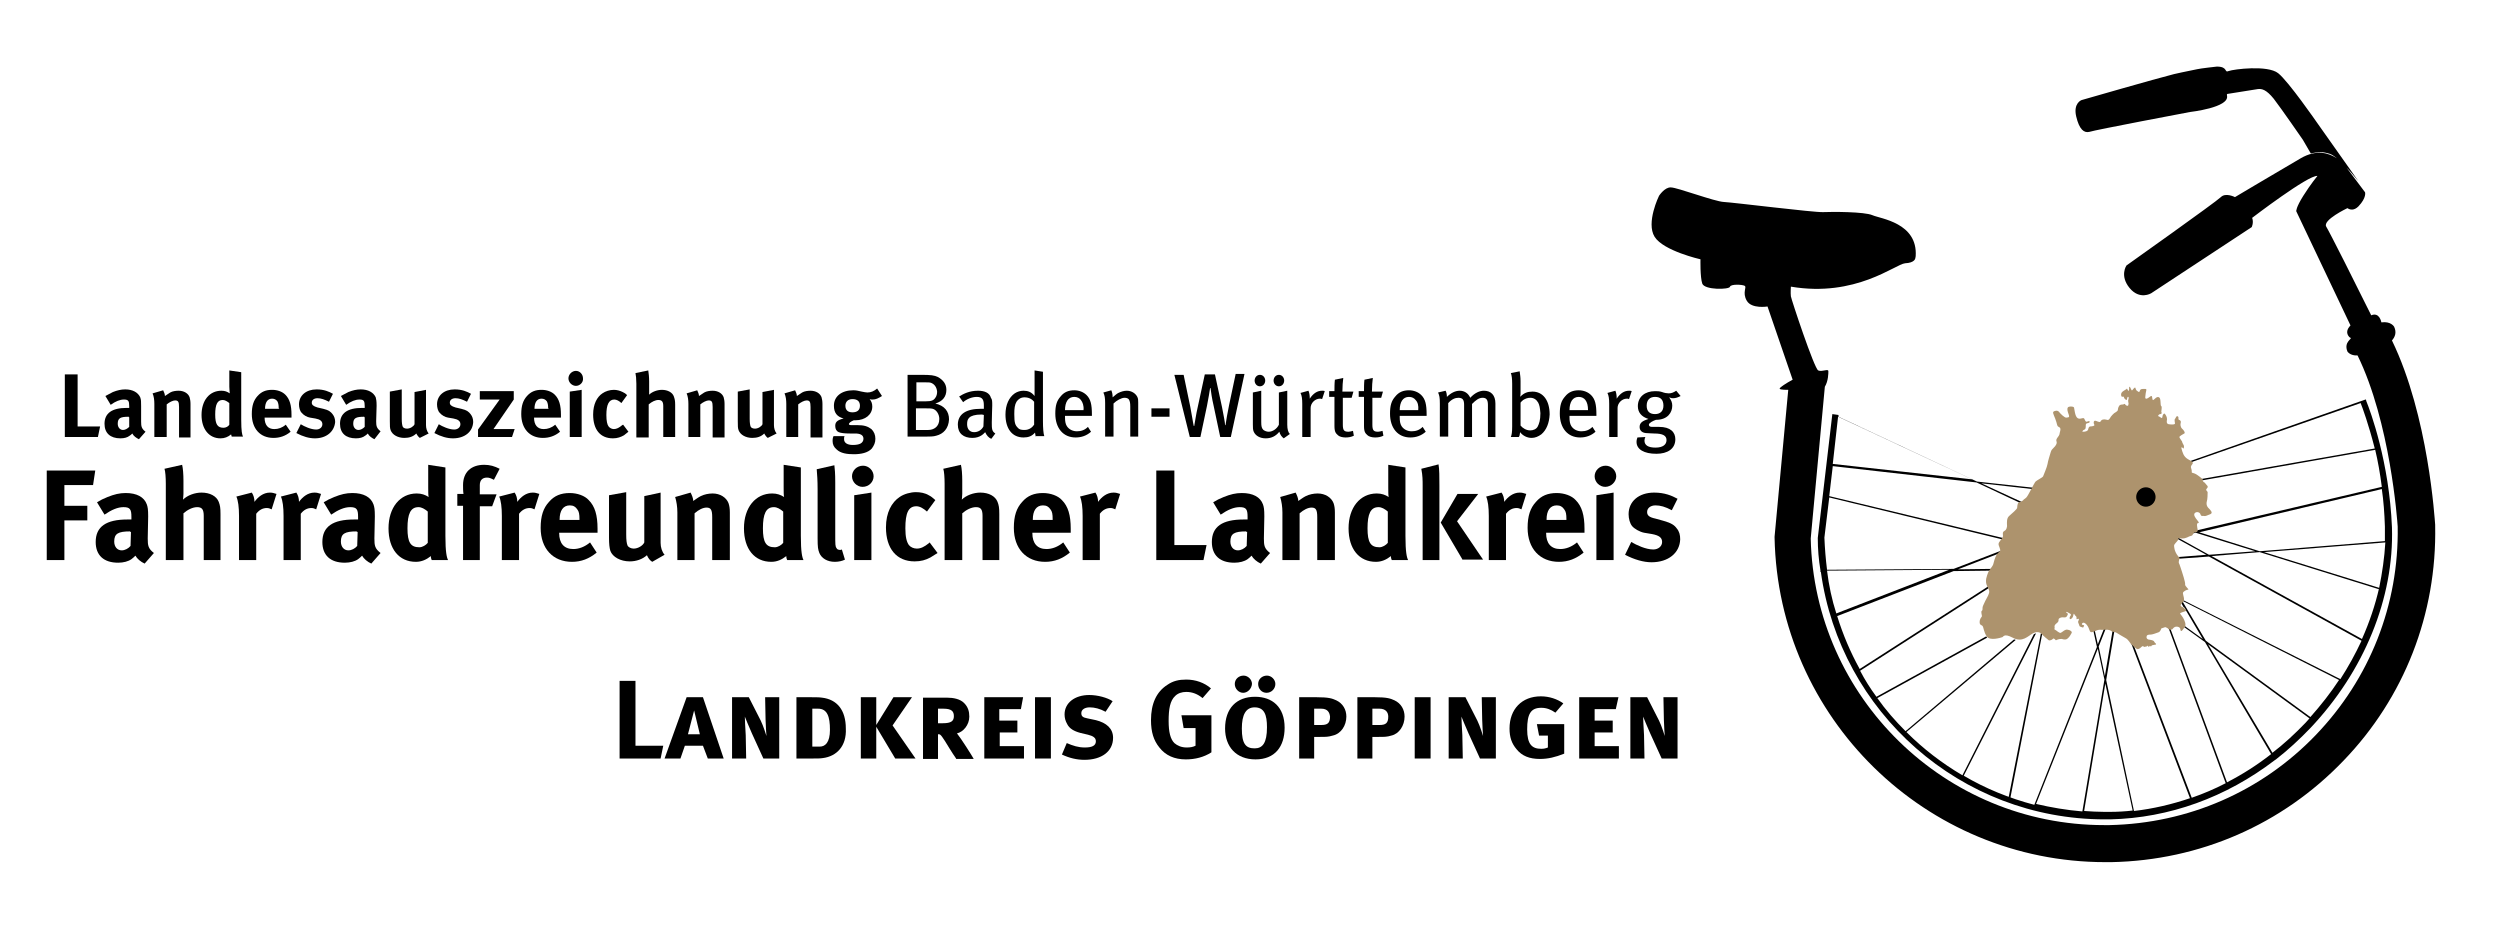 <?xml version="1.0" encoding="utf-8"?>
<!-- Generator: Adobe Illustrator 24.1.1, SVG Export Plug-In . SVG Version: 6.00 Build 0)  -->
<svg version="1.1" id="Ebene_1" xmlns="http://www.w3.org/2000/svg" xmlns:xlink="http://www.w3.org/1999/xlink" x="0px" y="0px"
	 viewBox="0 0 566.9 210" style="enable-background:new 0 0 566.9 210;" xml:space="preserve">
<style type="text/css">
	.st0{fill:#AD936D;}
</style>
<g>
	<polygon points="455.8,181.3 463.1,143.7 462.8,143.6 455.4,181.2 	"/>
	<g>
		<path d="M494.5,121.6c-0.2,0-0.4,0-0.6-0.1l-0.1,0.2L494.5,121.6z M540.1,110.9c0.4,2.7,0.6,5.5,0.7,8.5c0,1.1,0,2.2,0,3.3
			l-28.4,2.3l-13.7-4.3L540.1,110.9z M512.4,125.2l27,8.4l0.1-0.3c-0.9,3.9-2.2,7.8-3.9,11.6l-34.1-18.8L512.4,125.2z M539.5,133.3
			l-26.1-8.1l27.5-2.2C540.7,126.4,540.2,129.9,539.5,133.3 M530.4,154.2c-1.9,2.9-4.1,5.7-6.5,8.4l-23.7-17.3l-5.4-9.1L530.4,154.2
			z M500.7,146.1l23,16.8c-0.3,0.3-0.6,0.7-0.9,1c-2.4,2.5-4.9,4.8-7.5,6.8L500.7,146.1z M483.6,183.8c-1.7,0.2-3.4,0.3-5.2,0.3
			c-0.4,0-0.8,0-1.2,0c-1.6,0-3.1-0.1-4.6-0.2l4.8-28.9L483.6,183.8z M477.2,154.1l-5,29.9c-3.6-0.3-7.1-0.9-10.5-1.7l14-35.2
			L477.2,154.1z M416.4,139.1c-1-3.1-1.7-6.4-2.1-9.7l27.7-0.2L416.4,139.1z M415.6,105.2l1.2-10.7l30.4,14.2L415.6,105.2z
			 M536.6,91L536.6,91l-0.1-0.4l-0.1,0l0,0l-0.3,0.1l-39.3,13.8l0.1,0.3l38.4-13.4c0.4,1,1.8,4.8,3.2,10.3l-39.2,6.9l0.2,0.3l0,0
			l39.1-6.9c0.6,2.5,1.1,5.3,1.5,8.4l-42.1,9.9l-0.5-0.1c-0.3,0-0.4,0.1-0.4,0.2l0.2,0.1l-0.3,0.1l-0.2,0.3
			c-0.3,0.2-0.4,0.1-0.8,0.3l-0.2,0.1l2.1-0.5l13.5,4.2l-10.5,0.8l-7.2-4l-0.1,0.3l0,0l6.7,3.7l-6.2,0.5l-0.1,0.4l6.9-0.5l34.6,19.1
			c-1.4,3-3,5.9-4.8,8.7l-35.8-18l0,0l-0.4,0.5l0.6,1.1c0.3,0.2,0.5,0.4,0.4,0.5l0,0l4,6.8l-4.3-3.1L495,142l5,3.6l15,25.4
			c-3.2,2.5-6.5,4.6-10,6.4l-12.9-35l-0.4-0.1l13,35.3c-2.5,1.3-5.1,2.4-7.7,3.3l-13.2-34.7c-0.2-0.2-0.4-0.3-0.6-0.5l13.4,35.3
			c-4.1,1.4-8.4,2.4-12.7,2.9l-6.3-29.7l1.9-11.4l-0.1,0l-0.3-0.1l-1.8,10.6l-1.4-6.7l1.7-4.3l-0.4,0l-1.5,3.8l-0.8-3.6l-0.3,0.1
			l0.9,4.1l-14.2,35.8c-5.7-1.5-11.1-3.7-16-6.6l16.4-32.3l-0.5,0.2l-16.2,32c-4.6-2.7-8.9-6-12.7-9.8l24.8-20.9l-0.4-0.1
			l-24.6,20.8c-2.3-2.3-4.5-4.8-6.4-7.5l24.9-13.7l-0.2-0.3l-24.9,13.7c-1.4-1.9-2.6-3.8-3.7-5.9l29.1-18.7l-0.1-0.3l0-0.1
			l-29.1,18.7c-2.1-3.8-3.8-7.8-5.1-12l26.4-10.2l8.3-0.1l0.3-0.4l-7.6,0.1l9.3-3.6l0.4-0.4l0-0.2l-10.7,4.1l-28.7,0.2
			c-0.3-2.4-0.5-4.8-0.6-7.3l1.1-9.1l39.2,9.5l0.2-0.3l-39.4-9.5l0.8-6.8l32.6,3.7l10,4.7l0.4-0.2l-9.3-4.3l11.6,1.3l0.2-0.3
			l-12.8-1.4l-31.4-14.7l0-0.4l-1.4-0.2l-3.3,28.1l0,0v0c0,2.5,0.2,4.9,0.6,7.3h0l0,0.4h0.1c4.4,31.8,31.7,56.1,64.4,56.1
			c0.4,0,0.8,0,1.2,0c13.4-0.3,26.3-5,37.3-13.4l0.3-0.2l0,0c2.7-2.1,5.3-4.5,7.8-7.1c12.2-12.9,19-29.5,18.5-45.5
			C541.8,104.8,537.5,93.2,536.6,91"/>
		<path d="M552.2,119.2l0-0.2c-0.1-1.1-1.5-24.7-9.8-41.8c0.7-0.8,1.1-1.8,0.5-3.1c0,0-0.7-1.3-2.9-1c0,0-0.4-2.4-2.3-1.6l0,0
			c-3.2-6.5-9.5-19-10.2-20.1c-0.9-1.5,4.8-4.2,4.8-4.2c0.6,0.4,1.5,0.6,2.5-0.4c1.9-2,1.5-3.2,1.5-3.2l-4.2-5.6
			c0.8,0.8,1.6,1.8,2.7,3.1l-9.4-13.3c0,0-6.5-9.4-8.8-11.2c-2.4-1.9-10.1-0.9-11.2-0.5c-1.1,0.5-0.1-1-2.7-1c0,0-3.7,0.4-4.5,0.6
			c-2.1,0.4-5.2,1.1-5.2,1.1c-4,1-21,5.9-21,5.9s-1.9,0.7-1.2,3.7c0.7,3,1.8,3.8,3,3.5c1.1-0.4,22.8-4.5,22.8-4.5s9-1,8.4-3.7
			c-0.1-0.4,0.1-0.4,0.1-0.4s5.7-0.9,6.9-1.1c0.9-0.1,1.9,0.1,3.6,2.2c1.7,2.2,6.6,9.3,6.6,9.3l1.8,3.1c0,0,1.9-0.5,3.2-0.2
			c0.7,0.2,1.3,0.1,2.7,1.3c-1.8-1.2-4.6-2.1-8.2,0c-6.5,3.8-14.9,8.8-14.9,8.8s-2.1-1.1-3.2,0c-1.1,1.1-21.4,15.5-21.4,15.5
			s-1.6,2.3,0.7,5.1c2.3,2.8,4.9,1.2,4.9,1.2l22.8-15c0,0,0.5-1,0.1-2.1c0,0,12.8-9.8,14.8-9.5c0,0-1.5,1.8-3.2,4.5
			c-1.7,2.7-1.6,3.5-1.6,3.5L533,73.8c0,0-1,0.9-0.7,1.9c0,0,0.2,0.7,0.7,0.9c0.5,0.2-1.6,0.9-0.7,3.1c0,0,0.6,1,2.3,0.9
			c7.4,15.1,9,37.3,9.1,38.8c0.3,17.7-6.3,34.5-18.6,47.3c-12.3,12.8-28.9,20-46.7,20.4c-0.4,0-0.8,0-1.3,0c-36,0-65.7-28.9-66.5-65
			l3.2-34.4c0.8-1.3,0.8-3.1,0.8-3.5c0-0.7-1.4,0.2-2.3-0.2c-0.9-0.4-6.1-16.1-6.2-16.8c-0.1-0.8,0-2.2,0-2.2
			c14.7,2.5,23.7-5.1,25.9-5.3c2.2-0.1,2.3-1.1,2.3-1.1s0,0.1,0.1-0.5c0.5-7.6-8-8.5-9.8-9.3c-1.8-0.8-9.2-0.8-11.2-0.7
			c-2,0.1-20.4-2.2-22.5-2.3c-2.1-0.1-10.6-3.3-12-3.3c-1.4-0.1-2.7,1.9-2.7,1.9s-3,6.1-1,9.3c2,3.2,10.4,5.1,10.4,5.1
			s-0.1,4,0.4,5.5c0.5,1.5,6.2,1.4,6.3,0.7c0.2-0.6,2.7-0.5,3.3-0.2c0.6,0.3-0.6,1.5,0.5,3.4c1.1,1.9,4.7,1.3,4.7,1.3l5.7,16.6
			c0,0-1.9,1-2.8,1.8c-0.5,0.4,0.3,0.5,1.8,0.5l-3.1,33.3l0,0.2c0.8,40.9,34.3,73.6,75,73.6c0.5,0,0.9,0,1.4,0
			c20-0.4,38.7-8.5,52.6-23C545.2,158.2,552.6,139.2,552.2,119.2"/>
		<path class="st0" d="M462.8,143.6c0,0-0.7-0.6-1.8,0c-1.1,0.6-2.4,2.2-4.6,1c-2.1-1.1-2.1-0.1-2.4-0.1c-0.3,0.1-2.8,0.9-3.5-0.2
			c-0.7-1.1-0.7-2-0.9-2.3c-0.2-0.3-0.7-0.2-0.7-0.9c0-0.8,0.4-1.1,0.5-1.3c0.1-0.2-0.3-1.1,0-1.3c0.3-0.2,0-0.5,0.3-1.2
			c0.3-0.7,0.6-1.3,1.1-2.2c0.4-0.9,0.4-1.1-0.2-2.2c-0.6-1.2,0-2.4,0.2-3c0.2-0.6,1.1-1.5,1.2-2c0.1-0.5,0.4-1.5,0.7-2
			c0.3-0.5,0.5-0.6,0.8-0.9c0.3-0.3-0.4-1.3-0.3-1.7c0-0.4,0.9-1.2,1-1.7c0-0.5-0.2-0.9,0.3-1.2c0.5-0.2,0.7-1,0.6-1.5
			c0-0.4-0.1-1.4,0.5-1.9c0.6-0.5,1.8-1.6,1.8-1.8c0-0.2,0.1-1.1,0.3-1.2c0.2-0.1,1-0.4,1.1-0.6c0.1-0.2,0.3-0.2,0.7-0.6
			c0.4-0.4,1.7-3.1,2-3.5c0.3-0.4,1.7-1,1.8-1.3c0.1-0.3,0.9-2.1,1-2.8c0.1-0.7,0.5-1.9,0.7-2.6c0.2-0.7,0.3-0.6,1-1.4
			c0.7-0.9,0.2-1.1,0.3-1.5c0.1-0.4,0.6-0.8,0.7-1.2c0-0.4,0.5-1.3,0-1.6c-0.5-0.3-0.4-0.1-0.7-1.2c-0.3-1.1-0.9-2-0.7-2.3
			c0.3-0.3,1-0.4,1.3,0c0.3,0.4,1.3,1.4,1.7,1.3c0.3-0.1,0.8,0.1,0.5-0.7s-0.4-1.3-0.2-1.6c0.2-0.3,1.2-0.3,1.4,0
			c0.1,0.3,0.2,2,0.8,2.4c0.6,0.4,1.2-0.2,1.5,0.1c0.2,0.3,0.3,0.9,0.7,0.7c0.4-0.2,0.7-0.1,0.5,0.2c-0.2,0.2-0.7,0.1-0.8,0.4
			c-0.1,0.3,0.1,1-0.3,1.2c-0.4,0.1-0.7,0.6-0.3,0.5c0.4,0,1-0.1,1.1-0.5c0.1-0.4,0.2-0.7,0.5-0.7c0.3,0,1.1-0.1,0.9-0.4
			c-0.2-0.3-0.2-0.9,0.2-0.9c0.3,0,1,0.5,1.2,0.2c0.2-0.3,0.3-0.5,0.9-0.5c0.6,0,0.8,0.4,1.2-0.2c0.3-0.6,1-1.2,1-1.2
			s0.7-0.4,0.8-0.6s0-0.5,0.3-1c0.3-0.5,0.7-0.3,1-0.4c0.2-0.1,0.3-0.2,0.4,0c0.1,0.2,0.6,0.5,0.7,0.2c0.1-0.3,0.1-0.4,0-0.8
			c-0.1-0.4,0.1-0.5,0.1-0.9c0-0.3-0.3-0.3-0.3,0c-0.1,0.3-0.1,0.7-0.4,0.4c-0.4-0.3-0.3-0.4-0.4-0.6c-0.1-0.2-0.5,0.2-0.6-0.3
			c-0.1-0.5,0.1-0.8,0.6-1.1c0.5-0.3,0.7-0.4,0.7-0.5c0-0.1,0.3,0.7,0.4,0.5c0.2-0.2,0-0.9,0.2-0.9c0.2,0,0.4,1,0.6,0.8
			c0.2-0.2,0.5-0.7,0.7-0.6c0.1,0.2,0.1,0.6,0.5,0.8c0.3,0.2,0.4,0.3,0.5,0c0.1-0.3,0.2-0.5,0.7-0.5c0.5,0,0.9-0.1,0.8,0.3
			c-0.1,0.4-0.2,1-0.2,1.2c0,0.2-0.2,0.8,0.3,0.7c0.4-0.1,0.9-0.7,1.1-0.6c0.2,0.1,0.1,1.1,0.4,0.9c0.3-0.2,0.8-0.9,1.3-0.6
			c0.5,0.3,0.2,1.9,0.5,2c0.2,0.1,0,1,0,1.3c0.1,0.2,0.2,0.4-0.2,0.5c-0.4,0-0.7,0.5-0.4,0.5c0.3,0.1,0.8,0.6,0.8,0.3
			c0.1-0.4,0.1-0.6,0.3-0.8c0.2-0.2,0.2-0.2,0.5,0.2c0.3,0.5,0.3,0.9,0.3,1c0,0.1-0.3,1,0.4,1.1c0.8,0.1,1.4,0.1,1.4-0.2
			c0-0.2-0.2-0.8,0-1c0.2-0.2,0.3-0.8,0.6-0.6c0.4,0.2,0,0.6,0.3,0.8c0.4,0.1,0.5,0.4,0.4,0.7c-0.1,0.3-0.1,0.9,0.3,1.3
			c0.4,0.3,0.8,1,0.5,1.1c-0.2,0.1-1.1,0.6-1.1,0.8c0,0.2,0.5,0.8,0.6,1c0,0.2,0.3,0.7,0.4,0.9c0.1,0.2,0,0.8-0.1,0.7
			c-0.1-0.1-0.6-0.6-0.4,0.1c0.2,0.7,0.4,1.7,1.4,2.3c0.9,0.5,1.4,0.7,1,1.2c-0.4,0.5-0.3,0.6-0.2,1c0.2,0.4,0,0.9,0.2,0.9
			c0.1,0,0.7,0.2,1,0.4c0.3,0.2,1,0.7,1.2,0.9c0.2,0.2,0.2,0.7,0.4,0.8c0.2,0,0.5,0.5,0.7,0.7c0.2,0.2,0.4,0.4,0,0.8
			c-0.4,0.4,0.3,0.6,0.2,0.9c0,0.3,0,1.5-0.2,2.1c0,0-0.2,0.7,0.3,1.3c0.6,0.6,1.2,1.2,0.5,1.5c-0.7,0.3-1.2,0.5-1.4,0.4
			c-0.2-0.1-0.6,0.2-0.8-0.3c-0.1-0.5-0.7-0.7-1.1-0.5c-0.4,0.2-0.5,0.6,0,1.3c0.5,0.7,0.9,1,0.6,1.1c-0.3,0.1-0.3,0-0.3,0.6
			c0,0.6,0.5,1.4-0.3,1.5c-0.8,0.1-0.5,0.5-0.8,0.7c-0.3,0.2-0.4,0.1-0.8,0.3c-0.4,0.2-1.1,0.6-2.3,0.3c0,0,0,0.3-0.2,0.6
			c-0.2,0.3-0.8,0.8-0.8,1.1c0,0.2,0,1.3,0.9,2.4c0.9,1.1,0.5,0.3,0.3,0.6c-0.1,0.3-0.2,0.9-0.1,1c0.1,0.1,0.7,2,0.7,2
			s0.8,2.4,0.7,2.8c-0.1,0.4,1,1.2,0.7,1.2c-0.3,0-1.2,0.4-1.2,0.8c0,0.4,0.5,1.5,0.1,1.9c-0.4,0.4-0.8,0.9-0.5,1.1
			c0.4,0.1,1.3,0.8,1.1,1c-0.1,0.2-1.6,0.4-1.3,0.7c0.2,0.3,0.6,0.7,0.9,1.4c0.3,0.7,0.5,1.4-0.2,2c0,0-0.6,1.1-0.7,0
			c0,0,0-0.4-0.7-0.5c-0.7-0.1-1.1,0.6-1.1,0.6s-0.5,0.2-0.8,0c-0.2-0.3-0.8-0.5-0.8-0.5l-0.9,0.3c0,0-0.2,0.8-0.7,0.9
			c-0.5,0.2-1.4,0.5-1.7,0.5c-0.3,0-0.8,0-0.9,0.3c-0.1,0.3-0.1,0.6,0.3,0.8c0.4,0.1,0.9,0.1,1.2,0.3c0.2,0.1,0.2,0.3,0.4,0.5
			c0.2,0.1,0.4,0.4-0.1,0.4c-0.4,0.1-0.7,0.1-0.7,0.2c0,0.1-0.2,0.3-0.3,0.1c-0.1-0.2-0.3,0.2-0.3,0.2s-0.3-0.2-0.3-0.3
			c0-0.1-0.1,0.2-0.3,0.2c-0.2,0-0.4,0.1-0.5,0.1c-0.1-0.1-0.3-0.3-0.5-0.1c-0.2,0.2-0.6,0.6-1,0.6c-0.4-0.1-1.3-1-1.5-1.2
			c-0.2-0.2-0.6-1-1.2-1.3c-0.6-0.3-2-1.2-2.2-1.3c-0.3-0.1-0.7-0.1-0.9-0.2c-0.2-0.2-0.7-0.5-1.6-0.4c-0.9,0.1-1.2-0.2-2.2,0.3
			c-1,0.4-1.1,0.4-1.4-0.5c-0.3-0.9-1.1-1.7-1.5-1.3c-0.4,0.5,0.4,0.4,0.4,0.5c0,0.1-0.2,0.6-0.3,0.5c-0.1-0.1-0.8-0.1-0.8-0.5
			c-0.1-0.4-0.4-0.7-0.2-1c0.1-0.3,0.2-0.4,0-0.5c-0.2,0-0.3,0.2-0.4,0.1c-0.1-0.2,0.1-0.5-0.2-0.7c-0.3-0.2-0.4-0.8-0.5-0.4
			c-0.1,0.4-0.1,0.7-0.5,1s-0.5-0.2-0.3-0.5c0.2-0.3,0.3-0.4,0.1-0.6c-0.3-0.2-1-0.6-1-0.4c0.1,0.2,0.5,0.3,0.4,0.5
			c-0.1,0.2-0.2,0.8-0.9,0.7c-0.7-0.1-1.2,0.2-1.2,0.5c0,0.3,0,0.5-0.4,0.8c-0.4,0.3-0.6,0.6-0.5,0.9c0.1,0.2-0.2,0.5,0.1,0.6
			c0.3,0.1,0.9,0.8,1.3,0.7c0.3-0.1,1-0.9,1.6-0.7c0.6,0.1,0.7,0.3,0.9,0.5c0.1,0.2-0.8,1.7-1.4,1.7c-0.6,0.1-0.6-0.2-1.3-0.1
			c-0.6,0.1-0.9,0.3-0.9,0.3s-0.4-0.5-0.6-0.4c-0.2,0.2-0.6,0.5-1,0.4C463.4,144.3,462.8,143.6,462.8,143.6"/>
	</g>
</g>
<g>
	<path d="M22.2,99.1h-7.5V84.9h2.9v11.8h5.1L22.2,99.1z"/>
	<path d="M31.5,99.6c-0.6-0.3-1.2-0.7-1.5-1.3c-0.2,0.2-0.4,0.4-0.6,0.5c-0.5,0.4-1.2,0.6-2.1,0.6c-2.3,0-3.6-1.2-3.6-3.3
		c0-2.4,1.7-3.6,5-3.6c0.2,0,0.4,0,0.6,0v-0.4c0-1.2-0.2-1.5-1.2-1.5c-0.9,0-1.9,0.4-3,1.2l-1.2-2c0.5-0.3,1-0.5,1.7-0.9
		c1-0.4,1.9-0.6,2.8-0.6c1.7,0,2.9,0.7,3.4,1.8C32,90.7,32,91,32,92.1L32,95.6c0,1.1,0.1,1.6,1,2.3L31.5,99.6z M29.2,94.5
		c-1.9,0-2.5,0.3-2.5,1.6c0,0.8,0.5,1.4,1.2,1.4c0.5,0,1-0.3,1.4-0.7l0-2.2H29.2z"/>
	<path d="M40.6,99.1v-6.8c0-1.2-0.2-1.5-0.9-1.5c-0.5,0-1.3,0.4-1.9,0.9v7.4H35v-7.5c0-0.9-0.1-1.7-0.4-2.4l2.4-0.7
		c0.2,0.4,0.4,0.9,0.4,1.3c0.4-0.3,0.8-0.5,1.2-0.8c0.5-0.3,1.3-0.4,1.9-0.4c1.2,0,2.2,0.6,2.5,1.5c0.1,0.4,0.2,0.8,0.2,1.5v7.6
		H40.6z"/>
	<path d="M52.6,99.1c-0.1-0.2-0.1-0.3-0.2-0.6c-0.7,0.6-1.5,0.9-2.4,0.9c-2.6,0-4.3-2.1-4.3-5.3c0-3.3,1.8-5.5,4.5-5.5
		c0.8,0,1.3,0.2,1.9,0.6c0-0.2-0.1-0.9-0.1-1.5V84l2.7,0.4v10.8c0,2.6,0.2,3.4,0.4,3.8H52.6z M52,91.4c-0.5-0.4-1-0.7-1.5-0.7
		c-1.2,0-1.7,1-1.7,3.3c0,2.2,0.5,3,1.9,3c0.5,0,1.1-0.3,1.3-0.7V91.4z"/>
	<path d="M60,94.7L60,94.7c0,1.7,0.8,2.6,2.2,2.6c0.9,0,1.8-0.3,2.6-1l1.1,1.6c-1.2,1-2.5,1.4-3.9,1.4c-3,0-4.9-2.1-4.9-5.4
		c0-1.9,0.4-3.1,1.3-4.1c0.9-1,1.9-1.4,3.3-1.4c1.2,0,2.3,0.4,3,1.1c1,1,1.4,2.4,1.4,4.6v0.6H60z M63.2,92.6c0-0.8-0.1-1.2-0.3-1.6
		c-0.3-0.4-0.7-0.6-1.2-0.6c-1,0-1.6,0.8-1.6,2.3v0h3.2V92.6z"/>
	<path d="M71.4,99.4c-1.3,0-2.7-0.4-4.2-1.2l1-2c0.8,0.5,2.3,1.2,3.5,1.2c0.8,0,1.4-0.5,1.4-1.2c0-0.7-0.5-1.1-1.6-1.3l-1.2-0.2
		c-0.7-0.1-1.5-0.6-1.9-1.1c-0.4-0.4-0.6-1.2-0.6-1.9c0-2,1.6-3.4,4-3.4c1.7,0,2.8,0.5,3.7,1l-0.9,1.8c-1-0.5-1.8-0.8-2.6-0.8
		c-0.8,0-1.3,0.4-1.3,1c0,0.5,0.3,0.8,1.3,1.1l1.3,0.3c1.3,0.3,1.7,0.7,2.1,1.2c0.4,0.5,0.6,1.1,0.6,1.8
		C75.8,97.9,74,99.4,71.4,99.4z"/>
	<path d="M84.9,99.6c-0.6-0.3-1.2-0.7-1.5-1.3c-0.2,0.2-0.4,0.4-0.6,0.5c-0.5,0.4-1.2,0.6-2.1,0.6c-2.3,0-3.6-1.2-3.6-3.3
		c0-2.4,1.7-3.6,5-3.6c0.2,0,0.4,0,0.6,0v-0.4c0-1.2-0.2-1.5-1.2-1.5c-0.9,0-1.9,0.4-3,1.2l-1.2-2c0.5-0.3,1-0.5,1.7-0.9
		c1-0.4,1.9-0.6,2.8-0.6c1.7,0,2.9,0.7,3.4,1.8c0.1,0.4,0.2,0.8,0.2,1.9l-0.1,3.5c0,1.1,0.1,1.6,1,2.3L84.9,99.6z M82.6,94.5
		c-1.9,0-2.5,0.3-2.5,1.6c0,0.8,0.5,1.4,1.2,1.4c0.5,0,1-0.3,1.4-0.7l0-2.2H82.6z"/>
	<path d="M95.2,99.3c-0.3-0.2-0.6-0.6-0.8-1c-0.7,0.7-1.6,1-2.7,1c-1.5,0-2.7-0.7-3.1-1.7c-0.2-0.5-0.2-1-0.2-2.1v-6.7l2.7-0.5v6.7
		c0,0.9,0.1,1.4,0.2,1.7c0.1,0.3,0.5,0.5,1,0.5c0.7,0,1.5-0.5,1.7-1v-7.3l2.6-0.5v8c0,0.7,0.2,1.4,0.6,1.9L95.2,99.3z"/>
	<path d="M102.7,99.4c-1.3,0-2.7-0.4-4.2-1.2l1-2c0.8,0.5,2.3,1.2,3.5,1.2c0.8,0,1.4-0.5,1.4-1.2c0-0.7-0.5-1.1-1.6-1.3l-1.2-0.2
		c-0.7-0.1-1.5-0.6-1.9-1.1c-0.4-0.4-0.6-1.2-0.6-1.9c0-2,1.6-3.4,4-3.4c1.7,0,2.8,0.5,3.7,1l-0.9,1.8c-1-0.5-1.8-0.8-2.6-0.8
		c-0.8,0-1.3,0.4-1.3,1c0,0.5,0.3,0.8,1.3,1.1l1.3,0.3c1.3,0.3,1.7,0.7,2.1,1.2c0.4,0.5,0.6,1.1,0.6,1.8
		C107.2,97.9,105.4,99.4,102.7,99.4z"/>
	<path d="M116.1,99.1h-7.7v-1.7l4.9-6.8h-4.5v-1.9h7.7v1.9l-4.6,6.7h4.8L116.1,99.1z"/>
	<path d="M121.1,94.7L121.1,94.7c0,1.7,0.8,2.6,2.2,2.6c0.9,0,1.8-0.3,2.6-1l1.1,1.6c-1.2,1-2.5,1.4-3.9,1.4c-3,0-4.9-2.1-4.9-5.4
		c0-1.9,0.4-3.1,1.3-4.1c0.9-1,1.9-1.4,3.3-1.4c1.2,0,2.3,0.4,3,1.1c1,1,1.4,2.4,1.4,4.6v0.6H121.1z M124.3,92.6
		c0-0.8-0.1-1.2-0.3-1.6c-0.3-0.4-0.7-0.6-1.2-0.6c-1,0-1.6,0.8-1.6,2.3v0h3.2V92.6z"/>
	<path d="M130.6,87.5c-0.9,0-1.7-0.8-1.7-1.7c0-0.9,0.8-1.7,1.7-1.7c0.9,0,1.6,0.8,1.6,1.7C132.3,86.7,131.5,87.5,130.6,87.5z
		 M129.2,99.1V88.8l2.7-0.4v10.7H129.2z"/>
	<path d="M141.5,98.7c-0.7,0.4-1.5,0.7-2.5,0.7c-2.9,0-4.5-2-4.5-5.4c0-2.4,0.9-4,2.1-4.8c0.7-0.5,1.7-0.8,2.6-0.8
		c0.7,0,1.4,0.2,2,0.5c0.4,0.2,0.6,0.3,1,0.7l-1.3,1.8c-0.5-0.5-1.1-0.8-1.6-0.8c-1.2,0-1.8,1.1-1.8,3.5c0,1.4,0.2,2.2,0.5,2.6
		c0.3,0.4,0.8,0.6,1.2,0.6c0.6,0,1.2-0.3,1.9-0.9l0.2-0.1l1.2,1.6C142,98.3,141.9,98.4,141.5,98.7z"/>
	<path d="M150.4,99.1v-7c0-1-0.3-1.4-1.1-1.4c-0.7,0-1.5,0.4-2.2,1v7.5h-2.8V87c0-1-0.1-2-0.2-2.4L147,84c0.1,0.6,0.2,1.5,0.2,2.5
		v2.1c0,0.3,0,0.8,0,0.9c0.7-0.7,1.9-1.1,2.9-1.1c1.3,0,2.4,0.6,2.7,1.5c0.2,0.6,0.3,0.9,0.3,1.9v7.3H150.4z"/>
	<path d="M161.6,99.1v-6.8c0-1.2-0.2-1.5-0.9-1.5c-0.5,0-1.3,0.4-1.9,0.9v7.4h-2.7v-7.5c0-0.9-0.1-1.7-0.4-2.4l2.4-0.7
		c0.2,0.4,0.4,0.9,0.4,1.3c0.4-0.3,0.8-0.5,1.2-0.8c0.5-0.3,1.3-0.4,1.9-0.4c1.2,0,2.2,0.6,2.5,1.5c0.1,0.4,0.2,0.8,0.2,1.5v7.6
		H161.6z"/>
	<path d="M174.1,99.3c-0.3-0.2-0.6-0.6-0.8-1c-0.7,0.7-1.6,1-2.7,1c-1.5,0-2.7-0.7-3.1-1.7c-0.2-0.5-0.2-1-0.2-2.1v-6.7l2.7-0.5v6.7
		c0,0.9,0.1,1.4,0.2,1.7c0.1,0.3,0.5,0.5,1,0.5c0.7,0,1.5-0.5,1.7-1v-7.3l2.6-0.5v8c0,0.7,0.2,1.4,0.6,1.9L174.1,99.3z"/>
	<path d="M183.8,99.1v-6.8c0-1.2-0.2-1.5-0.9-1.5c-0.5,0-1.3,0.4-1.9,0.9v7.4h-2.7v-7.5c0-0.9-0.1-1.7-0.4-2.4l2.4-0.7
		c0.2,0.4,0.4,0.9,0.4,1.3c0.4-0.3,0.8-0.5,1.2-0.8c0.5-0.3,1.3-0.4,1.9-0.4c1.2,0,2.2,0.6,2.5,1.5c0.1,0.4,0.2,0.8,0.2,1.5v7.6
		H183.8z"/>
	<path d="M197.9,90.6c-0.3,0-0.5,0-0.7-0.1c0.4,0.5,0.6,1,0.6,1.7c0,1.8-1.6,3.1-3.8,3.1c-0.1,0-0.2,0-0.4,0
		c-0.7,0.3-1.1,0.6-1.1,0.9c0,0.1,0.2,0.2,0.4,0.2l1.5,0c1.6,0,2.4,0.3,3.2,0.9c0.6,0.6,0.9,1.3,0.9,2.2c0,0.9-0.3,1.5-0.8,2.2
		c-0.9,1-2.5,1.3-4.1,1.3c-1.5,0-3-0.2-3.9-1.1c-0.6-0.5-0.9-1.1-0.9-1.9c0-0.6,0.1-0.9,0.2-1.1h2.5c-0.1,0.2-0.1,0.4-0.1,0.7
		c0,0.8,0.7,1.3,2,1.3c0.7,0,1.3-0.1,1.7-0.3c0.4-0.2,0.7-0.6,0.7-1.1c0-0.9-0.8-1.2-1.9-1.2l-1.2,0c-1.2,0-2-0.1-2.5-0.3
		c-0.5-0.2-0.8-0.7-0.8-1.4c0-0.7,0.2-1.3,1.9-1.7c-1.5-0.4-2.2-1.3-2.2-2.9c0-2.1,1.7-3.5,4.4-3.5c0.6,0,1.1,0.1,1.9,0.3
		c0.6,0.1,0.9,0.2,1.3,0.2c0.8,0,1.5-0.3,2.2-0.9l1.1,1.7C199.2,90.3,198.6,90.6,197.9,90.6z M193.3,90.5c-1,0-1.6,0.6-1.6,1.5
		c0,1.1,0.7,1.5,1.6,1.5c1.1,0,1.7-0.5,1.7-1.5C195,91,194.4,90.5,193.3,90.5z"/>
	<path d="M212.3,98.8c-0.6,0.2-1.5,0.2-2.2,0.2h-4.3V85h3c2.4,0,3,0.1,3.9,0.5c1.2,0.7,1.9,1.6,1.9,2.9c0,1.5-0.8,2.6-2.5,3.1
		c2.1,0.5,3.1,1.8,3.1,3.6C215.1,97.2,213.9,98.4,212.3,98.8z M211.1,86.8c-0.3-0.1-0.7-0.1-1.4-0.1h-1.9V91h2.2
		c1.2,0,1.7-0.2,2.1-0.8c0.3-0.4,0.4-0.9,0.4-1.4C212.4,87.8,211.9,87.1,211.1,86.8z M211.5,92.7c-0.4-0.1-0.8-0.1-1.5-0.1h-2.3v4.9
		h2.8c1.2,0,2.5-0.7,2.5-2.5C213,93.9,212.3,92.9,211.5,92.7z"/>
	<path d="M224.8,99.5c-0.6-0.2-1.1-0.8-1.4-1.5c-0.3,0.3-1.1,1.3-2.9,1.3c-2,0-3.3-1-3.3-3c0-2.4,1.9-3.6,5.2-3.6c0.2,0,0.4,0,0.7,0
		v-0.7c0-1.2-0.2-2-1.6-2c-1.1,0-2.3,0.5-3.1,1.2l-0.9-1.3c1-0.6,2.3-1.3,4.3-1.3c1.5,0,2.6,0.5,2.9,1.6C225,90.6,225,91,225,92
		c0,0.7-0.1,2.3-0.1,3.8c0,1.4,0,2,0.8,2.5L224.8,99.5z M222.5,94c-1.4,0-2.3,0.3-2.7,0.7c-0.4,0.4-0.5,0.8-0.5,1.5
		c0,1.1,0.6,1.8,1.6,1.8c0.9,0,1.7-0.5,2.1-1.3l0.1-2.6C222.8,94,222.7,94,222.5,94z"/>
	<path d="M234.9,99.1c-0.1-0.3-0.1-0.4-0.2-1c-0.7,0.8-1.5,1.1-2.6,1.1c-2.6,0-4.1-2-4.1-5.2c0-2.2,0.8-3.9,2.1-4.8
		c0.6-0.4,1.3-0.6,2-0.6c1,0,1.8,0.3,2.5,1.2c0-0.3,0-1.1,0-1.8v-4l1.9,0.3v11.2c0,1.6,0.1,2.8,0.3,3.4H234.9z M234.5,91.1
		c-0.5-0.6-1.2-1-2.2-1c-0.8,0-1.4,0.4-1.8,1c-0.4,0.7-0.5,1.5-0.5,2.8c0,2,0.2,2.5,0.8,3.1c0.3,0.4,0.8,0.5,1.5,0.5
		c1.1,0,1.8-0.6,2.2-1.2V91.1z"/>
	<path d="M241.5,94.4v0.2c0,0.9,0.1,1.5,0.4,2c0.5,0.8,1.4,1.2,2.3,1.2c1,0,1.8-0.3,2.5-1l0.7,1.1c-1,0.9-2.2,1.3-3.5,1.3
		c-2.8,0-4.6-2.1-4.6-5.4c0-1.8,0.3-2.9,1.2-3.9c0.8-1,1.8-1.4,3.1-1.4c1.1,0,2.1,0.4,2.8,1.1c0.9,0.9,1.2,2.1,1.2,4.4v0.3H241.5z
		 M245.1,90.7c-0.3-0.4-0.8-0.7-1.5-0.7c-1.4,0-2.1,1.2-2.1,3h4.2C245.8,92,245.5,91.2,245.1,90.7z"/>
	<path d="M256.3,99.1v-6.9c0-0.9-0.1-1.2-0.3-1.6c-0.2-0.3-0.6-0.4-1-0.4c-0.7,0-1.8,0.6-2.5,1.3v7.5h-1.9v-7.6
		c0-1.2-0.1-1.7-0.4-2.4l1.8-0.5c0.2,0.5,0.3,0.9,0.3,1.6c0.6-0.5,0.9-0.8,1.3-1c0.6-0.3,1.3-0.5,1.9-0.5c1.1,0,2,0.6,2.4,1.4
		c0.2,0.4,0.2,0.8,0.2,1.3v7.7H256.3z"/>
	<path d="M261.1,94.5v-1.9h4.1v1.9H261.1z"/>
	<path d="M279.1,99.1h-2.4l-1.5-7.1c-0.4-1.7-0.6-3.2-0.7-4h-0.1c-0.1,0.7-0.4,2.5-0.7,4l-1.5,7.1h-2.4L266.3,85h2.1l1.5,7.2
		c0.4,2,0.6,3.6,0.8,4.4h0.1c0.2-1,0.4-2.6,0.8-4.3l1.6-7.4h2.3l1.6,7.4c0.3,1.6,0.7,3.5,0.7,4.1h0.1c0.1-0.8,0.5-3.1,0.8-4.5
		l1.5-7.1h2L279.1,99.1z"/>
	<path d="M291.1,99.4c-0.5-0.4-0.8-0.8-1-1.5c-0.8,1-1.8,1.5-3.1,1.5c-1.3,0-2.3-0.6-2.7-1.5c-0.2-0.4-0.2-1-0.2-1.7v-7.2l1.9-0.4
		v7.1c0,1,0.1,1.4,0.5,1.8c0.3,0.2,0.7,0.4,1.2,0.4c0.9,0,1.9-0.7,2.3-1.6V89l1.9-0.4v7.7c0,1,0.2,1.8,0.6,2.1L291.1,99.4z
		 M285.7,87.6c-0.7,0-1.2-0.6-1.2-1.3c0-0.7,0.5-1.3,1.2-1.3c0.7,0,1.2,0.6,1.2,1.3C286.9,87,286.4,87.6,285.7,87.6z M290,87.6
		c-0.7,0-1.2-0.6-1.2-1.3c0-0.7,0.5-1.3,1.2-1.3c0.7,0,1.2,0.6,1.2,1.3C291.2,87,290.7,87.6,290,87.6z"/>
	<path d="M299.8,90.5c-0.2-0.1-0.3-0.1-0.5-0.1c-1.1,0-2.1,1-2.1,2.1v6.6h-1.9v-7.5c0-1.2-0.1-1.9-0.4-2.5l1.8-0.5
		c0.2,0.4,0.3,1.1,0.3,1.6v0.2c0.8-1.2,1.7-1.8,2.8-1.8c0.2,0,0.5,0,0.6,0.1L299.8,90.5z"/>
	<path d="M306.5,90.2h-2v6.1c0,1.3,0.3,1.6,1.3,1.6c0.3,0,0.6-0.1,1-0.2l0.2,1.1c-0.6,0.3-1.2,0.4-1.9,0.4c-0.7,0-1.4-0.2-1.7-0.5
		c-0.4-0.4-0.8-0.6-0.8-2.1v-6.6h-1.2v-1.3h1.2c0-0.8,0-1.8,0.1-2.6l1.9-0.4c-0.1,0.7-0.2,2-0.2,3.1h2.5L306.5,90.2z"/>
	<path d="M313.2,90.2h-2v6.1c0,1.3,0.3,1.6,1.3,1.6c0.3,0,0.6-0.1,1-0.2l0.2,1.1c-0.6,0.3-1.2,0.4-1.9,0.4c-0.7,0-1.4-0.2-1.7-0.5
		c-0.4-0.4-0.8-0.6-0.8-2.1v-6.6h-1.2v-1.3h1.2c0-0.8,0-1.8,0.1-2.6l1.9-0.4c-0.1,0.7-0.2,2-0.2,3.1h2.5L313.2,90.2z"/>
	<path d="M317.4,94.4v0.2c0,0.9,0.1,1.5,0.4,2c0.5,0.8,1.4,1.2,2.3,1.2c1,0,1.8-0.3,2.5-1l0.7,1.1c-1,0.9-2.2,1.3-3.5,1.3
		c-2.8,0-4.6-2.1-4.6-5.4c0-1.8,0.3-2.9,1.2-3.9c0.8-1,1.8-1.4,3.1-1.4c1.1,0,2.1,0.4,2.8,1.1c0.9,0.9,1.2,2.1,1.2,4.4v0.3H317.4z
		 M321,90.7c-0.3-0.4-0.8-0.7-1.5-0.7c-1.4,0-2.1,1.2-2.1,3h4.2C321.7,92,321.5,91.2,321,90.7z"/>
	<path d="M337.4,99.1v-7.3c0-1.2-0.4-1.6-1.2-1.6c-0.9,0-1.6,0.6-2.4,1.4v7.5h-1.8v-7.3c0-1.1-0.3-1.6-1.3-1.6
		c-0.7,0-1.5,0.3-2.3,1.2v7.6h-1.9v-7.5c0-1.4-0.1-1.8-0.4-2.5l1.7-0.4c0.2,0.3,0.3,0.9,0.3,1.4c0.9-0.9,1.9-1.4,2.9-1.4
		s1.9,0.5,2.4,1.6c1-1.1,2.1-1.6,3.1-1.6c1.6,0,2.6,1,2.6,2.9v7.6H337.4z"/>
	<path d="M349.5,98.5c-0.7,0.5-1.4,0.8-2.2,0.8c-1,0-2-0.5-2.6-1.3c-0.1,0.7-0.1,0.8-0.3,1.1h-1.8c0.2-0.5,0.3-1.1,0.3-2.4v-9.7
		c0-1.1-0.1-1.9-0.3-2.4l2-0.4c0.1,0.8,0.2,1.3,0.2,2.2v2.4c0,0.4,0,0.9-0.1,1.1l0.1,0c0.8-0.8,1.6-1.1,2.7-1.1c2.4,0,3.9,2,3.9,5.2
		C351.3,95.9,350.7,97.5,349.5,98.5z M348.8,91.3c-0.4-0.7-1-1.1-1.8-1.1c-0.6,0-1.1,0.2-1.6,0.5c-0.4,0.3-0.4,0.4-0.6,0.6v5.2
		c0.5,0.6,1.3,1.1,2.2,1.1c0.7,0,1.4-0.3,1.7-0.9c0.3-0.6,0.6-1.4,0.6-3C349.2,92.4,349.1,91.9,348.8,91.3z"/>
	<path d="M355.9,94.4v0.2c0,0.9,0.1,1.5,0.4,2c0.5,0.8,1.4,1.2,2.3,1.2c1,0,1.8-0.3,2.5-1l0.7,1.1c-1,0.9-2.2,1.3-3.5,1.3
		c-2.8,0-4.6-2.1-4.6-5.4c0-1.8,0.3-2.9,1.2-3.9c0.8-1,1.8-1.4,3.1-1.4c1.1,0,2.1,0.4,2.8,1.1c0.9,0.9,1.2,2.1,1.2,4.4v0.3H355.9z
		 M359.5,90.7c-0.3-0.4-0.8-0.7-1.5-0.7c-1.4,0-2.1,1.2-2.1,3h4.2C360.1,92,359.9,91.2,359.5,90.7z"/>
	<path d="M369.4,90.5c-0.2-0.1-0.3-0.1-0.5-0.1c-1.1,0-2.1,1-2.1,2.1v6.6h-1.9v-7.5c0-1.2-0.1-1.9-0.4-2.5l1.8-0.5
		c0.2,0.4,0.3,1.1,0.3,1.6v0.2c0.8-1.2,1.7-1.8,2.8-1.8c0.2,0,0.5,0,0.6,0.1L369.4,90.5z"/>
	<path d="M379.4,90.3c-0.3,0-0.4,0-0.9-0.2c0.5,0.7,0.7,1.2,0.7,1.9c0,1.5-1,3.2-3.7,3.2c-0.6,0.2-1.6,0.7-1.6,1.1
		c0,0.3,0.2,0.5,0.7,0.5h1.6c2.6,0,3.7,1.2,3.7,2.8c0,2.2-1.8,3.3-4.3,3.3c-2.8,0-4.5-1-4.5-2.7c0-0.4,0.1-0.7,0.2-1l1.8-0.1
		c-0.1,0.2-0.2,0.5-0.2,0.8c0,1.1,0.9,1.6,2.5,1.6c1.7,0,2.5-0.7,2.5-1.7c0-1-0.8-1.5-2.8-1.5c-0.7,0-1.5-0.1-1.9-0.1
		c-0.9-0.1-1.4-0.6-1.4-1.4c0-1,0.8-1.4,2-1.8c-1.6-0.5-2.4-1.5-2.4-2.9c0-2.1,1.6-3.4,3.9-3.4c0.5,0,1,0,1.6,0.2
		c0.5,0.2,1.1,0.3,1.5,0.3c0.6,0,1.1-0.2,1.7-0.6l1,1.2C380.5,90.1,380,90.3,379.4,90.3z M375.3,90c-1.2,0-1.9,0.7-1.9,2
		c0,1.3,0.7,1.9,1.9,1.9c1.2,0,1.9-0.7,1.9-1.9C377.2,90.7,376.6,90,375.3,90z"/>
</g>
<g>
	<path d="M488.8,112.7c0,1.2-1,2.2-2.2,2.2c-1.2,0-2.2-1-2.2-2.2c0-1.2,1-2.2,2.2-2.2C487.8,110.5,488.8,111.5,488.8,112.7"/>
</g>
<polygon points="140.5,154.4 140.5,172 149.8,172 150.4,169.1 144.1,169.1 144.1,154.4 "/>
<path d="M157.4,161.1l1.3,5.4h-2.7L157.4,161.1z M155.7,158.1l-5,13.9h3.6l1-2.9h4.1l1.1,2.9h3.6l-4.7-13.9H155.7z"/>
<g>
	<path d="M173.1,172l-2.6-5.7c-0.6-1.3-1.6-3.8-1.6-3.8s0.1,3.2,0.2,4.2l0.1,5.3h-3.2v-13.9h3.8l2.7,5.3c0.6,1.2,1.3,3.5,1.3,3.5
		s-0.2-2.7-0.2-3.7l-0.1-5.1h3.2V172H173.1z"/>
	<path d="M185.5,160.7h-1.3v8.6h1.7c1.2,0,2.3-0.9,2.3-3.8C188.2,162.5,187.6,160.7,185.5,160.7 M186.6,171.9
		c-0.6,0.1-1.3,0.1-2.4,0.1h-3.6v-13.9h3c0.9,0,2.3,0,2.8,0.1c3.4,0.4,5.4,2.8,5.4,7C192,169.2,189.7,171.5,186.6,171.9"/>
</g>
<polygon points="202.6,158.1 198.7,164.4 198.7,158.1 195.2,158.1 195.2,172 198.7,172 198.7,164.8 203,172 207.6,172 202.4,164.5 
	206.8,158.1 "/>
<g>
	<path d="M213.9,160.7h-1.2v3.3h1.1c1.9,0,2.5-0.5,2.5-1.6C216.3,161.3,215.8,160.7,213.9,160.7 M216.8,172
		c-0.6-0.9-0.9-1.3-1.5-2.3c-1.7-2.8-2-3.2-2.4-3.2h-0.2v5.6h-3.4v-13.9h5.4c1.5,0,3,0.3,3.9,1.2c0.9,0.9,1.2,1.9,1.2,3.1
		c0,1.9-1.4,3.5-2.8,3.8c0.9,1.1,3.5,5.2,3.8,5.8H216.8z"/>
</g>
<polygon points="223.2,158.1 223.2,172 232.2,172 232.2,169.2 226.7,169.2 226.7,166.1 230.7,166.1 230.7,163.4 226.6,163.4 
	226.6,160.8 231.5,160.8 232,158.1 "/>
<rect x="234.7" y="158.1" width="3.6" height="13.9"/>
<g>
	<path d="M245.9,172.3c-1.7,0-3.4-0.4-5.1-1.2l1.1-2.6c1.4,0.6,2.6,1,4.1,1c1.6,0,2.5-0.4,2.5-1.4c0-0.8-0.6-1.2-1.8-1.5l-1.7-0.4
		c-1.5-0.4-2.5-1-3-2c-0.4-0.7-0.6-1.4-0.6-2.2c0-2.6,2.3-4.4,5.6-4.4c1.9,0,4.1,0.6,5.3,1.4l-1.6,2.4c-1.3-0.7-2.5-1-3.6-1
		c-1.1,0-1.9,0.5-1.9,1.3c0,0.7,0.3,1,1.4,1.2l1.9,0.4c2.4,0.6,3.9,1.9,3.9,4C252.4,170.4,249.8,172.3,245.9,172.3"/>
	<path d="M268.9,172.2c-2.6,0-4.6-0.9-6-2.7c-1.3-1.6-1.9-3.5-1.9-6.2c0-3.7,1.2-6.4,3.7-8c1.3-0.9,2.6-1.2,4.3-1.2
		c2.1,0,4.1,0.7,5.6,2l-1.9,2.2c-1.1-0.9-2.3-1.4-3.7-1.4c-1,0-1.9,0.3-2.5,0.9c-1.2,1.1-1.5,3-1.5,5.7c0,2.5,0.4,4.1,1.3,5
		c0.7,0.6,1.6,1,2.8,1c0.8,0,1.4-0.1,2-0.4v-4h-2.7l-0.5-2.9h6.8v8.4C273,171.7,271,172.2,268.9,172.2"/>
	<path d="M287.2,157.1c-1.1,0-1.9-0.9-1.9-2c0-1.1,0.9-1.9,2-1.9c1,0,1.9,0.9,1.9,1.9C289.2,156.2,288.3,157.1,287.2,157.1
		 M284.5,160.4c-2,0-2.9,1.7-2.9,4.8c0,3.5,0.9,4.5,2.9,4.5c1.8,0,2.8-1.2,2.8-4.8C287.3,162.1,286.7,160.4,284.5,160.4
		 M281.9,157.1c-1,0-1.9-0.9-1.9-2c0-1.1,0.9-1.9,2-1.9c1,0,1.9,0.9,1.9,1.9C283.8,156.2,282.9,157.1,281.9,157.1 M284.7,172.2
		c-4.4,0-6.9-2.9-6.9-7c0-4.6,2.6-7.2,6.8-7.2c3.9,0,6.7,2.3,6.7,7C291.3,169.3,289.1,172.2,284.7,172.2"/>
	<path d="M299.6,160.7H298v3.7h1.6c1.4,0,2-0.4,2-1.9C301.5,161.5,301,160.7,299.6,160.7 M302.2,166.8c-1,0.3-1.5,0.3-2.9,0.3H298
		v4.9h-3.4v-13.9h3.9c2.9,0,3.6,0.3,4.5,0.7c1.5,0.7,2.3,2.1,2.3,3.7C305.3,164.5,304.1,166.4,302.2,166.8"/>
	<path d="M312.8,160.7h-1.6v3.7h1.6c1.4,0,2-0.4,2-1.9C314.8,161.5,314.2,160.7,312.8,160.7 M315.5,166.8c-1,0.3-1.5,0.3-2.9,0.3
		h-1.4v4.9h-3.4v-13.9h3.9c2.9,0,3.6,0.3,4.5,0.7c1.5,0.7,2.3,2.1,2.3,3.7C318.5,164.5,317.3,166.4,315.5,166.8"/>
</g>
<rect x="320.8" y="158.1" width="3.6" height="13.9"/>
<g>
	<path d="M335.6,172l-2.6-5.7c-0.6-1.3-1.6-3.8-1.6-3.8s0.1,3.2,0.2,4.2l0.1,5.3h-3.2v-13.9h3.8l2.7,5.3c0.6,1.2,1.3,3.5,1.3,3.5
		s-0.2-2.7-0.2-3.7l-0.1-5.1h3.2V172H335.6z"/>
	<path d="M349.2,172.1c-2.4,0-4.1-0.7-5.3-2.2c-1.1-1.3-1.6-2.7-1.6-4.7c0-4.4,2.8-7.3,7.1-7.3c1.9,0,3.7,0.6,5.1,1.6l-1.8,2.1
		c-1-0.7-2-1.1-3.2-1.1c-2.4,0-3.2,1.4-3.2,4.9c0,3.4,1.1,4.4,3.2,4.4c0.6,0,1-0.1,1.5-0.3v-2.7h-2l-0.5-2.6h6.2v6.7
		C352.7,171.7,351,172.1,349.2,172.1"/>
</g>
<polygon points="358.1,158.1 358.1,172 367.1,172 367.1,169.2 361.6,169.2 361.6,166.1 365.7,166.1 365.7,163.4 361.6,163.4 
	361.6,160.8 366.4,160.8 367,158.1 "/>
<g>
	<path d="M376.8,172l-2.6-5.7c-0.6-1.3-1.6-3.8-1.6-3.8s0.1,3.2,0.2,4.2l0.1,5.3h-3.2v-13.9h3.8l2.7,5.3c0.6,1.2,1.3,3.5,1.3,3.5
		s-0.2-2.7-0.2-3.7l-0.1-5.1h3.2V172H376.8z"/>
</g>
<polygon points="10.6,106.7 10.6,127 14.6,127 14.6,118 19.8,118 19.8,114.7 14.6,114.7 14.6,110 21.1,110 21.6,106.7 "/>
<g>
	<path d="M29.5,120.5c-2.7,0-3.6,0.5-3.6,2.3c0,1.2,0.7,2,1.7,2c0.7,0,1.5-0.4,2-1l0.1-3.2H29.5z M32.8,127.8
		c-0.9-0.4-1.7-1.1-2.1-1.8c-0.3,0.3-0.6,0.6-0.9,0.8c-0.7,0.5-1.8,0.8-3,0.8c-3.3,0-5.1-1.7-5.1-4.7c0-3.5,2.4-5.1,7.2-5.1
		c0.3,0,0.6,0,0.9,0v-0.6c0-1.7-0.3-2.2-1.8-2.2c-1.3,0-2.7,0.6-4.3,1.7l-1.7-2.8c0.8-0.5,1.4-0.8,2.4-1.2c1.5-0.6,2.7-0.9,4.1-0.9
		c2.5,0,4.2,0.9,4.8,2.6c0.2,0.6,0.3,1.1,0.3,2.7l-0.1,5c0,1.6,0.1,2.3,1.4,3.3L32.8,127.8z"/>
	<path d="M46.2,127v-10c0-1.5-0.4-2-1.5-2c-1,0-2.2,0.6-3.1,1.4V127h-4v-17.3c0-1.4-0.1-2.8-0.3-3.4l4-0.9c0.2,0.8,0.3,2.2,0.3,3.6
		v3c0,0.5-0.1,1.1-0.1,1.3c1-1,2.7-1.6,4.2-1.6c1.9,0,3.4,0.8,3.9,2.1c0.3,0.8,0.4,1.3,0.4,2.8V127H46.2z"/>
	<path d="M61.6,115.5c-0.4-0.2-0.7-0.3-1.1-0.3c-0.9,0-1.7,0.4-2.4,1.3V127h-3.9v-10c0-2-0.2-3.5-0.6-4.4l3.5-0.9
		c0.4,0.6,0.6,1.3,0.6,2.1c0.8-1.1,2-2.1,3.5-2.1c0.6,0,0.8,0.1,1.5,0.3L61.6,115.5z"/>
	<path d="M71.7,115.5c-0.4-0.2-0.7-0.3-1.1-0.3c-0.9,0-1.7,0.4-2.4,1.3V127h-3.9v-10c0-2-0.2-3.5-0.6-4.4l3.5-0.9
		c0.4,0.6,0.6,1.3,0.6,2.1c0.8-1.1,2-2.1,3.5-2.1c0.6,0,0.8,0.1,1.5,0.3L71.7,115.5z"/>
	<path d="M80.9,120.5c-2.7,0-3.6,0.5-3.6,2.3c0,1.2,0.7,2,1.7,2c0.7,0,1.5-0.4,2-1l0.1-3.2H80.9z M84.2,127.8
		c-0.9-0.4-1.7-1.1-2.1-1.8c-0.3,0.3-0.6,0.6-0.9,0.8c-0.7,0.5-1.8,0.8-3,0.8c-3.3,0-5.1-1.7-5.1-4.7c0-3.5,2.4-5.1,7.2-5.1
		c0.3,0,0.6,0,0.9,0v-0.6c0-1.7-0.3-2.2-1.8-2.2c-1.3,0-2.7,0.6-4.3,1.7l-1.7-2.8c0.8-0.5,1.4-0.8,2.4-1.2c1.5-0.6,2.7-0.9,4.1-0.9
		c2.5,0,4.2,0.9,4.8,2.6c0.2,0.6,0.3,1.1,0.3,2.7l-0.1,5c0,1.6,0.1,2.3,1.4,3.3L84.2,127.8z"/>
	<path d="M97,116c-0.7-0.6-1.4-1-2.1-1c-1.8,0-2.5,1.5-2.5,4.8c0,3.2,0.7,4.3,2.7,4.3c0.7,0,1.5-0.5,1.9-1V116z M97.9,127
		c-0.1-0.2-0.2-0.5-0.2-0.9c-1,0.8-2.1,1.3-3.4,1.3c-3.8,0-6.2-2.9-6.2-7.6c0-4.7,2.6-7.9,6.4-7.9c1.1,0,1.9,0.3,2.7,0.8
		c-0.1-0.3-0.1-1.3-0.1-2.2v-5.1l3.9,0.6v15.5c0,3.7,0.3,4.9,0.6,5.5H97.9z"/>
	<path d="M112,108.8c-0.8-0.4-1.1-0.5-1.6-0.5c-1,0-1.6,0.6-1.6,1.7v2.1h3.8l-1,2.7h-2.8V127h-3.8v-12.3h-1.3v-2.7h1.4
		c-0.1-0.6-0.1-1.4-0.1-2c0-2.9,1.8-4.6,4.8-4.6c1.3,0,2.3,0.3,3.5,0.9L112,108.8z"/>
	<path d="M121.2,115.5c-0.4-0.2-0.7-0.3-1.1-0.3c-0.9,0-1.7,0.4-2.4,1.3V127h-3.9v-10c0-2-0.2-3.5-0.6-4.4l3.5-0.9
		c0.4,0.6,0.6,1.3,0.6,2.1c0.8-1.1,2-2.1,3.5-2.1c0.6,0,0.8,0.1,1.5,0.3L121.2,115.5z"/>
	<path d="M131.4,117.7c0-1.1-0.1-1.7-0.5-2.2c-0.4-0.6-0.9-0.9-1.7-0.9c-1.5,0-2.3,1.2-2.3,3.2v0.1h4.5V117.7z M126.8,120.8v0.1
		c0,2.3,1.1,3.6,3.2,3.6c1.3,0,2.6-0.5,3.8-1.5l1.5,2.3c-1.7,1.4-3.5,2.1-5.6,2.1c-4.3,0-7.1-3-7.1-7.7c0-2.7,0.6-4.5,1.9-5.9
		c1.2-1.4,2.7-2,4.7-2c1.7,0,3.4,0.6,4.3,1.6c1.4,1.4,2,3.4,2,6.5v0.9H126.8z"/>
	<path d="M147.9,127.4c-0.5-0.3-0.9-0.8-1.2-1.5c-1,0.9-2.4,1.4-3.9,1.4c-2.1,0-3.9-1-4.4-2.4c-0.2-0.7-0.3-1.5-0.3-3v-9.6l3.9-0.7
		v9.6c0,1.3,0.1,2,0.3,2.5c0.2,0.4,0.8,0.7,1.4,0.7c1,0,2.1-0.7,2.4-1.4v-10.5l3.7-0.8v11.4c0,1,0.3,2,0.9,2.7L147.9,127.4z"/>
	<path d="M161.5,127v-9.7c0-1.7-0.3-2.2-1.3-2.2c-0.8,0-1.8,0.5-2.7,1.3V127h-3.9v-10.8c0-1.3-0.2-2.5-0.5-3.5l3.5-1
		c0.3,0.6,0.6,1.3,0.6,1.9c0.6-0.4,1.1-0.8,1.7-1.1c0.8-0.4,1.8-0.6,2.7-0.6c1.7,0,3.1,0.9,3.6,2.2c0.2,0.6,0.3,1.2,0.3,2.1V127
		H161.5z"/>
	<path d="M177.6,116c-0.7-0.6-1.4-1-2.1-1c-1.8,0-2.5,1.5-2.5,4.8c0,3.2,0.7,4.3,2.7,4.3c0.7,0,1.5-0.5,1.9-1V116z M178.5,127
		c-0.1-0.2-0.2-0.5-0.2-0.9c-1,0.8-2.1,1.3-3.4,1.3c-3.8,0-6.2-2.9-6.2-7.6c0-4.7,2.6-7.9,6.4-7.9c1.1,0,1.9,0.3,2.7,0.8
		c-0.1-0.3-0.1-1.3-0.1-2.2v-5.1l3.9,0.6v15.5c0,3.7,0.3,4.9,0.6,5.5H178.5z"/>
	<path d="M189.3,127.4c-1.7,0-3-0.8-3.5-2c-0.3-0.8-0.4-1.2-0.4-3.4v-11.1c0-2-0.1-3.2-0.2-4.5l4-0.9c0.1,0.8,0.2,1.8,0.2,3.9V121
		c0,2.6,0,2.9,0.3,3.3c0.1,0.3,0.5,0.4,0.8,0.4c0.1,0,0.2,0,0.4-0.1l0.7,2.3C191,127.2,190.2,127.4,189.3,127.4"/>
	<path d="M193.7,127v-14.7l3.9-0.6V127H193.7z M195.6,110.4c-1.3,0-2.4-1.1-2.4-2.4s1.1-2.4,2.5-2.4c1.3,0,2.4,1.1,2.4,2.4
		S197,110.4,195.6,110.4"/>
	<path d="M211,126.4c-1.1,0.6-2.2,0.9-3.6,0.9c-4.1,0-6.5-2.9-6.5-7.7c0-3.4,1.3-5.7,3.1-6.9c1-0.7,2.5-1.1,3.7-1.1
		c1,0,2.1,0.2,2.9,0.7c0.6,0.3,0.8,0.5,1.5,1.1l-1.9,2.6c-0.8-0.7-1.6-1.2-2.4-1.2c-1.8,0-2.5,1.5-2.5,5c0,2,0.3,3.1,0.8,3.8
		c0.4,0.5,1.1,0.8,1.8,0.8c0.9,0,1.7-0.4,2.7-1.2l0.2-0.2l1.8,2.4C211.8,125.9,211.5,126.1,211,126.4"/>
	<path d="M222.8,127v-10c0-1.5-0.4-2-1.5-2c-1,0-2.2,0.6-3.1,1.4V127h-4v-17.3c0-1.4-0.1-2.8-0.3-3.4l4-0.9c0.2,0.8,0.3,2.2,0.3,3.6
		v3c0,0.5-0.1,1.1-0.1,1.3c1-1,2.7-1.6,4.2-1.6c1.9,0,3.4,0.8,3.9,2.1c0.3,0.8,0.4,1.3,0.4,2.8V127H222.8z"/>
	<path d="M238.7,117.7c0-1.1-0.1-1.7-0.5-2.2c-0.4-0.6-0.9-0.9-1.7-0.9c-1.5,0-2.3,1.2-2.3,3.2v0.1h4.5V117.7z M234.1,120.8v0.1
		c0,2.3,1.1,3.6,3.2,3.6c1.3,0,2.6-0.5,3.8-1.5l1.5,2.3c-1.7,1.4-3.5,2.1-5.6,2.1c-4.3,0-7.1-3-7.1-7.7c0-2.7,0.6-4.5,1.9-5.9
		c1.2-1.4,2.7-2,4.7-2c1.7,0,3.4,0.6,4.3,1.6c1.4,1.4,2,3.4,2,6.5v0.9H234.1z"/>
	<path d="M252.9,115.5c-0.4-0.2-0.7-0.3-1.1-0.3c-0.9,0-1.7,0.4-2.4,1.3V127h-3.9v-10c0-2-0.2-3.5-0.6-4.4l3.5-0.9
		c0.4,0.6,0.6,1.3,0.6,2.1c0.8-1.1,2-2.1,3.5-2.1c0.6,0,0.8,0.1,1.5,0.3L252.9,115.5z"/>
</g>
<polygon points="262.2,106.7 262.2,127 272.9,127 273.6,123.6 266.3,123.6 266.3,106.7 "/>
<g>
	<path d="M282.6,120.5c-2.7,0-3.6,0.5-3.6,2.3c0,1.2,0.7,2,1.7,2c0.7,0,1.5-0.4,2-1l0.1-3.2H282.6z M285.9,127.8
		c-0.9-0.4-1.7-1.1-2.1-1.8c-0.3,0.3-0.6,0.6-0.9,0.8c-0.7,0.5-1.8,0.8-3,0.8c-3.3,0-5.1-1.7-5.1-4.7c0-3.5,2.4-5.1,7.2-5.1
		c0.3,0,0.6,0,0.9,0v-0.6c0-1.7-0.3-2.2-1.8-2.2c-1.3,0-2.7,0.6-4.3,1.7l-1.7-2.8c0.8-0.5,1.4-0.8,2.4-1.2c1.5-0.6,2.7-0.9,4.1-0.9
		c2.5,0,4.2,0.9,4.8,2.6c0.2,0.6,0.3,1.1,0.3,2.7l-0.1,5c0,1.6,0.1,2.3,1.4,3.3L285.9,127.8z"/>
	<path d="M298.7,127v-9.7c0-1.7-0.3-2.2-1.3-2.2c-0.8,0-1.8,0.5-2.7,1.3V127h-3.9v-10.8c0-1.3-0.2-2.5-0.5-3.5l3.5-1
		c0.3,0.6,0.6,1.3,0.6,1.9c0.6-0.4,1.1-0.8,1.7-1.1c0.8-0.4,1.8-0.6,2.7-0.6c1.7,0,3.1,0.9,3.6,2.2c0.2,0.6,0.3,1.2,0.3,2.1V127
		H298.7z"/>
	<path d="M314.7,116c-0.7-0.6-1.4-1-2.1-1c-1.8,0-2.5,1.5-2.5,4.8c0,3.2,0.7,4.3,2.7,4.3c0.7,0,1.5-0.5,1.9-1V116z M315.6,127
		c-0.1-0.2-0.2-0.5-0.2-0.9c-1,0.8-2.1,1.3-3.4,1.3c-3.8,0-6.2-2.9-6.2-7.6c0-4.7,2.6-7.9,6.4-7.9c1.1,0,1.9,0.3,2.7,0.8
		c-0.1-0.3-0.1-1.3-0.1-2.2v-5.1l3.9,0.6v15.5c0,3.7,0.3,4.9,0.6,5.5H315.6z"/>
	<path d="M331.7,127l-5-8.5l3.8-6.5h4.7l-4.8,6.2l5.9,8.7H331.7z M322.6,127v-16.8c0-1.3,0-2.3-0.3-3.9l3.9-1
		c0.2,1.1,0.2,2.9,0.2,4.8V127H322.6z"/>
	<path d="M345,115.5c-0.4-0.2-0.7-0.3-1.1-0.3c-0.9,0-1.7,0.4-2.4,1.3V127h-3.9v-10c0-2-0.2-3.5-0.6-4.4l3.5-0.9
		c0.4,0.6,0.6,1.3,0.6,2.1c0.8-1.1,2-2.1,3.5-2.1c0.6,0,0.8,0.1,1.5,0.3L345,115.5z"/>
	<path d="M355.2,117.7c0-1.1-0.1-1.7-0.5-2.2c-0.4-0.6-0.9-0.9-1.7-0.9c-1.5,0-2.3,1.2-2.3,3.2v0.1h4.5V117.7z M350.6,120.8v0.1
		c0,2.3,1.1,3.6,3.2,3.6c1.3,0,2.6-0.5,3.8-1.5l1.5,2.3c-1.7,1.4-3.5,2.1-5.6,2.1c-4.3,0-7.1-3-7.1-7.7c0-2.7,0.6-4.5,1.9-5.9
		c1.2-1.4,2.7-2,4.7-2c1.7,0,3.4,0.6,4.3,1.6c1.4,1.4,2,3.4,2,6.5v0.9H350.6z"/>
	<path d="M362,127v-14.7l3.9-0.6V127H362z M364,110.4c-1.3,0-2.4-1.1-2.4-2.4s1.1-2.4,2.5-2.4c1.3,0,2.4,1.1,2.4,2.4
		S365.3,110.4,364,110.4"/>
	<path d="M374.5,127.5c-1.8,0-3.9-0.6-6-1.7l1.4-2.9c1.2,0.7,3.3,1.7,5,1.7c1.1,0,2-0.7,2-1.7c0-1-0.7-1.5-2.3-1.8l-1.8-0.3
		c-1-0.2-2.2-0.9-2.7-1.5c-0.5-0.6-0.8-1.7-0.8-2.7c0-2.9,2.3-4.9,5.8-4.9c2.4,0,4,0.7,5.3,1.4l-1.3,2.6c-1.5-0.8-2.6-1.1-3.7-1.1
		c-1.1,0-1.9,0.6-1.9,1.5c0,0.8,0.5,1.2,1.9,1.5l1.8,0.5c1.8,0.5,2.5,1,3,1.7c0.6,0.7,0.8,1.5,0.8,2.5
		C380.9,125.4,378.3,127.5,374.5,127.5"/>
</g>
</svg>
